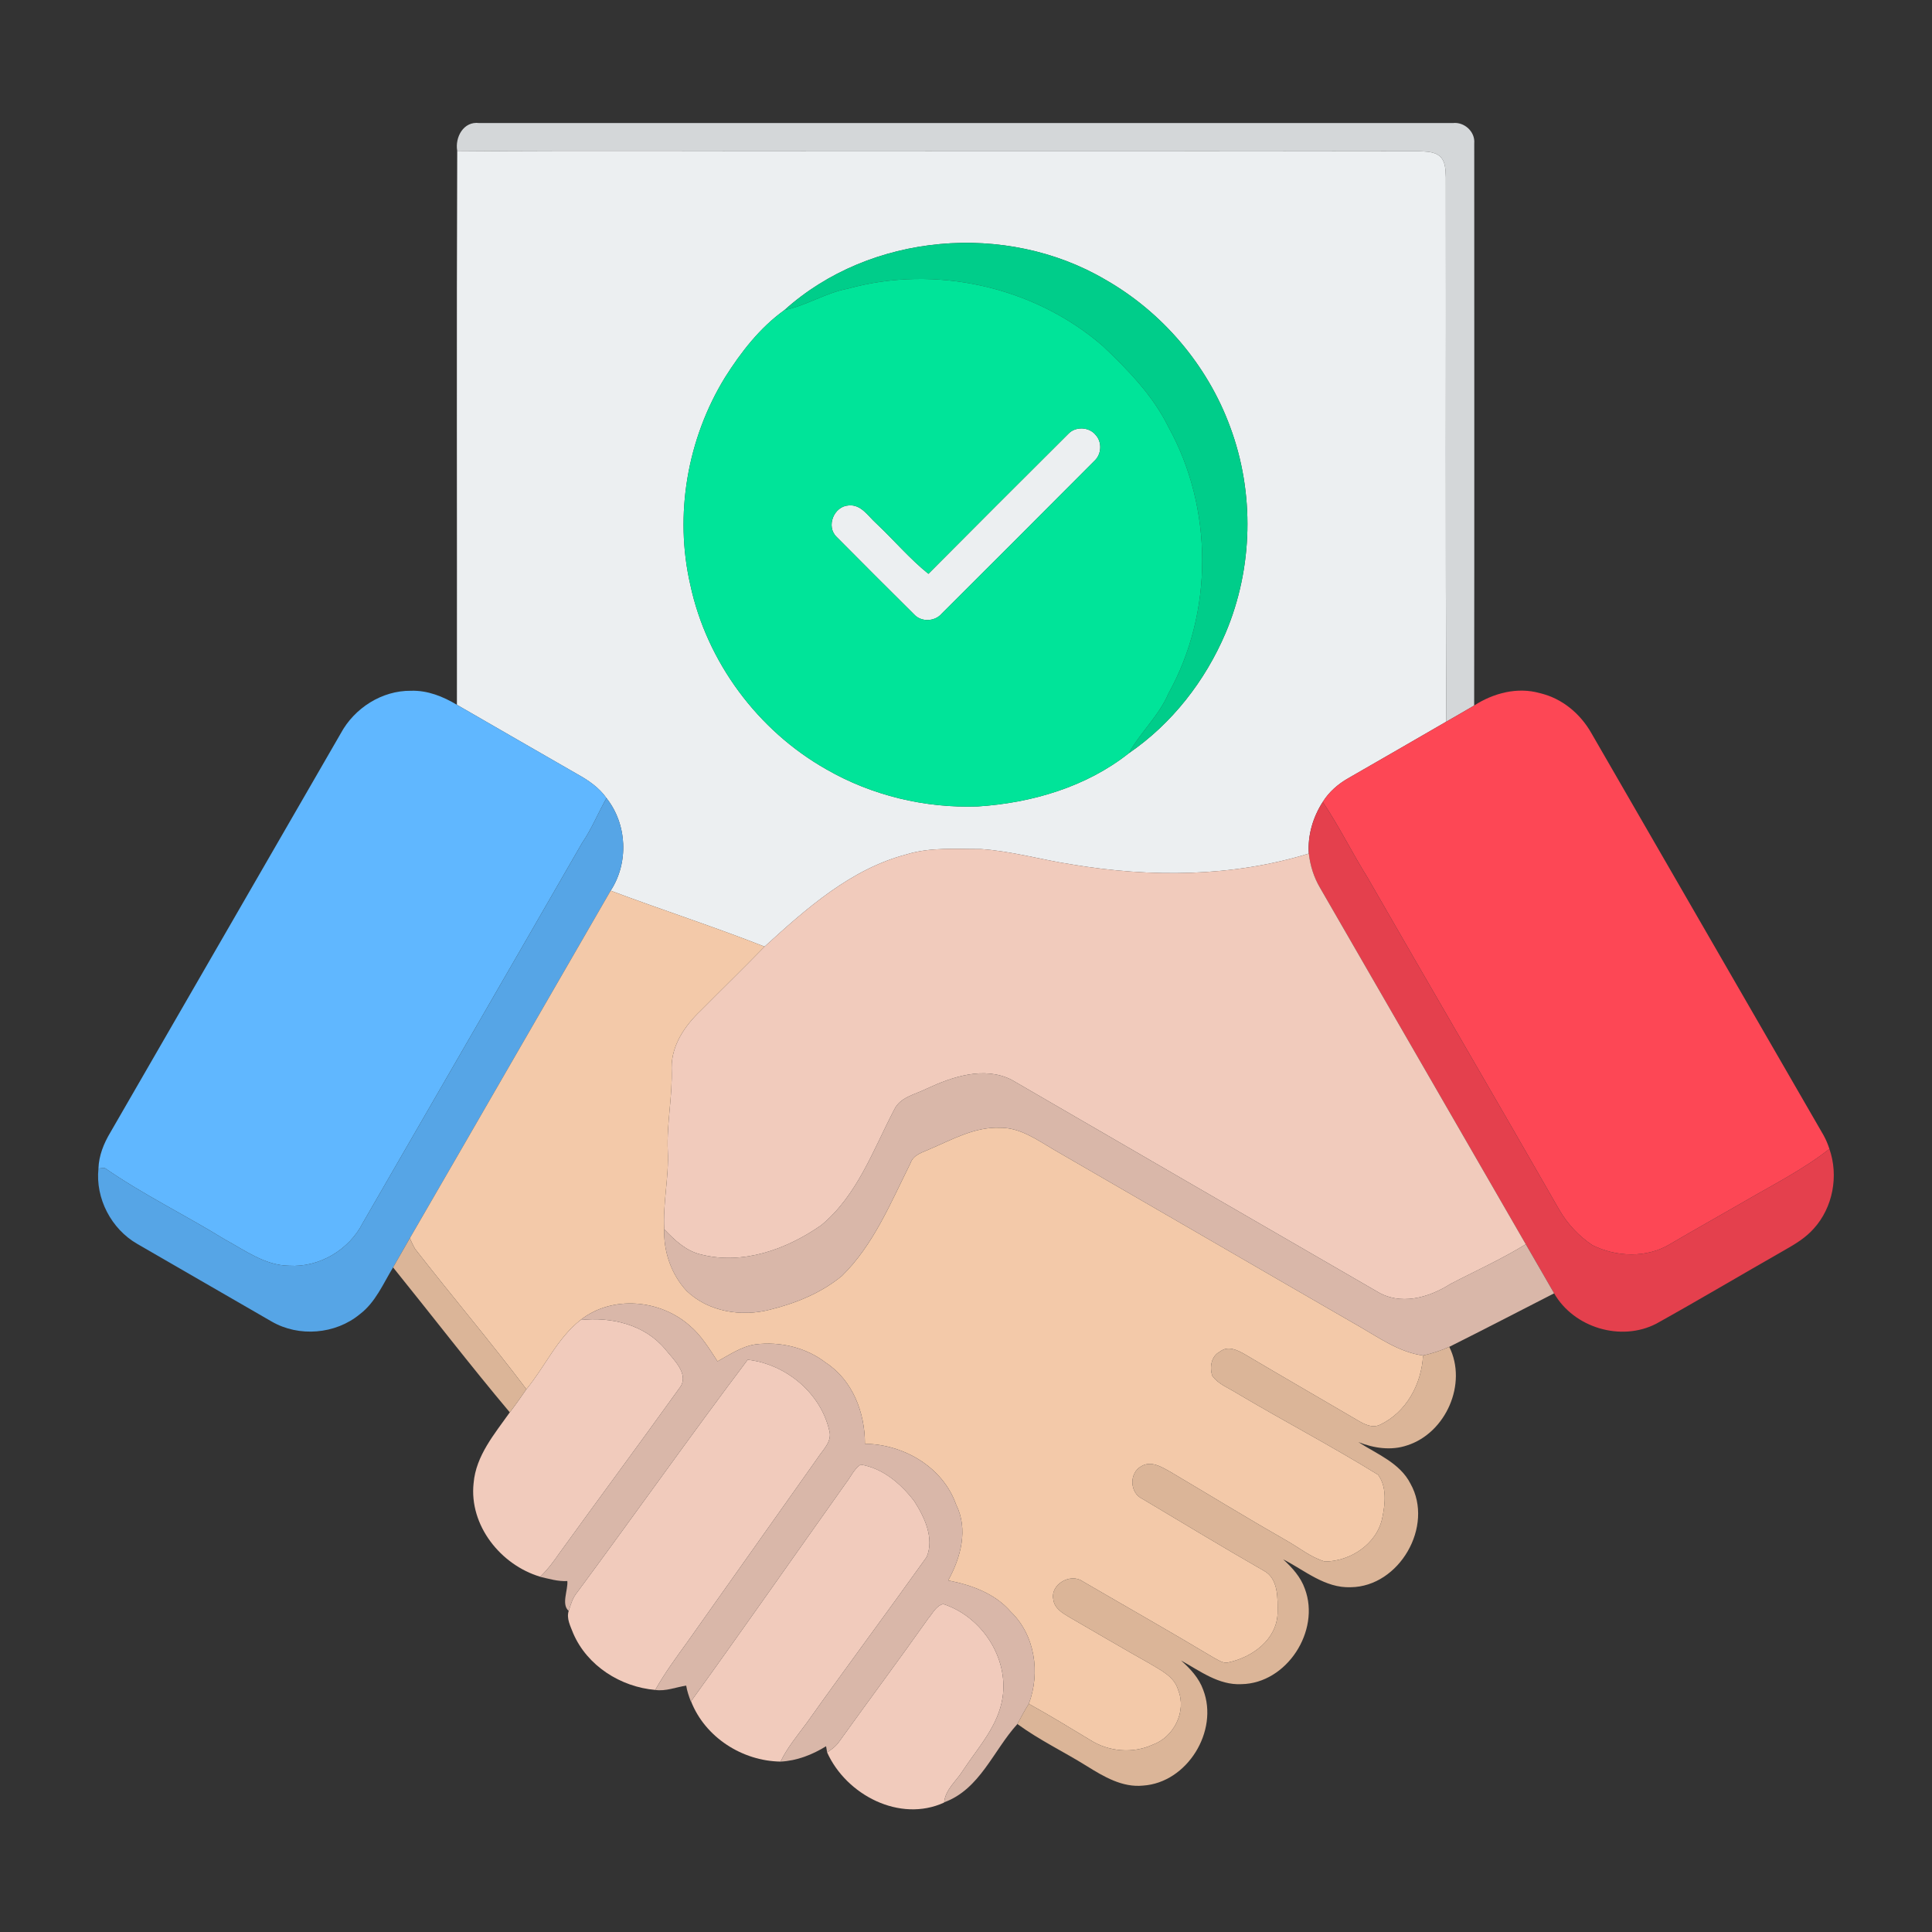 <?xml version="1.0" encoding="UTF-8"?>
<svg xmlns="http://www.w3.org/2000/svg" xmlns:xlink="http://www.w3.org/1999/xlink" version="1.1" id="Layer_1" x="0px" y="0px" viewBox="0 0 512 512" style="enable-background:new 0 0 512 512;" xml:space="preserve">
<rect x="0" y="0" width="512" height="512" fill="#333333" stroke="none"/>
<style type="text/css">
	.st0{fill:#D4D7D9;}
	.st1{fill:#ECEFF1;}
	.st2{fill:#00CD8A;}
	.st3{fill:#00E499;}
	.st4{fill:#60B7FF;}
	.st5{fill:#FD4755;}
	.st6{fill:#56A5E6;}
	.st7{fill:#E4404D;}
	.st8{fill:#F1CBBC;}
	.st9{fill:#F3C9A9;}
	.st10{fill:#D9B7A9;}
	.st11{fill:#DBB598;}
</style>
<g>
	<path class="st0" d="M121.17,39.99c-0.64-3.63,1.68-7.93,5.84-7.38C213,32.59,299,32.59,385,32.61c3.04-0.36,5.96,2.27,5.69,5.37   c0,49.66,0.05,99.33-0.02,148.99c-2.46,1.44-4.91,2.87-7.38,4.27c-0.25-48.08-0.06-96.17-0.13-144.26   c-0.09-1.9-0.04-4.16-1.57-5.55c-1.53-1.33-3.69-1.23-5.57-1.36c-49.69,0.1-99.37-0.02-149.06,0.05   C191.7,40.01,156.43,40.3,121.17,39.99z"></path>
</g>
<g>
	<g>
		<path class="st1" d="M121.17,39.99c35.26,0.31,70.53,0.02,105.79,0.13c49.69-0.07,99.37,0.05,149.06-0.05    c1.88,0.13,4.04,0.03,5.57,1.36c1.53,1.39,1.48,3.65,1.57,5.55c0.07,48.09-0.12,96.18,0.13,144.26c-8.66,5-17.3,10.02-25.98,14.99    c-2.69,1.53-5.11,3.62-6.76,6.28c-2.61,4.05-4.03,8.85-3.7,13.69c-20.26,6.25-42.01,6.36-62.79,2.89    c-8.04-1.23-15.93-3.53-24.07-4.08c-6.57,0.02-13.3-0.55-19.68,1.39c-14.85,3.89-26.62,14.37-37.69,24.46    c-13.46-5.29-27.24-9.74-40.79-14.82c4.83-7.4,4.39-17.6-1.1-24.53c-1.95-2.8-4.82-4.74-7.76-6.37    c-10.64-6.09-21.25-12.25-31.88-18.36C121.14,137.85,120.97,88.92,121.17,39.99z M207.87,82.19    c-6.46,4.62-11.52,11.14-15.75,17.85c-9.96,16.22-13.46,36.36-9.18,54.94c4.37,20.43,17.88,38.63,36.05,48.9    c12.1,6.97,26.19,10.33,40.13,9.84c14.23-0.92,28.75-5.16,40.03-14.11c11.41-7.8,20.25-19.17,25.64-31.85    c7.29-17.21,7.73-37.17,1.19-54.68c-6-16.31-17.93-30.34-33.02-38.95C266.67,58.66,230.62,61.7,207.87,82.19z"></path>
	</g>
	<path class="st1" d="M283.03,115.06c1.92-2.14,5.63-1.99,7.39,0.28c1.67,1.88,1.5,5.02-0.34,6.74   c-13.46,13.54-26.99,27.02-40.5,40.52c-1.83,2.16-5.45,2.33-7.36,0.19c-6.85-6.81-13.7-13.62-20.49-20.49   c-2.93-2.77-0.73-8.19,3.21-8.36c3.31-0.31,5.15,2.89,7.31,4.8c4.65,4.37,8.82,9.35,13.79,13.33   C258.33,139.69,270.68,127.37,283.03,115.06z"></path>
</g>
<g>
	<path class="st2" d="M207.87,82.19c22.75-20.49,58.8-23.53,85.09-8.06c15.09,8.61,27.02,22.64,33.02,38.95   c6.54,17.51,6.1,37.47-1.19,54.68c-5.39,12.68-14.23,24.05-25.64,31.85c3.07-5.57,8-9.93,10.51-15.86   c11.95-21.47,11.87-49.01,0.03-70.51c-4.12-8.4-10.73-15.18-17.44-21.55c-18.22-15.79-44.41-21.63-67.64-15.17   C218.76,77.63,213.67,81,207.87,82.19z"></path>
</g>
<g>
	<g>
		<path class="st3" d="M224.61,76.52c23.23-6.46,49.42-0.62,67.64,15.17c6.71,6.37,13.32,13.15,17.44,21.55    c11.84,21.5,11.92,49.04-0.03,70.51c-2.51,5.93-7.44,10.29-10.51,15.86c-11.28,8.95-25.8,13.19-40.03,14.11    c-13.94,0.49-28.03-2.87-40.13-9.84c-18.17-10.27-31.68-28.47-36.05-48.9c-4.28-18.58-0.78-38.72,9.18-54.94    c4.23-6.71,9.29-13.23,15.75-17.85C213.67,81,218.76,77.63,224.61,76.52z M283.03,115.06c-12.35,12.31-24.7,24.63-36.99,37.01    c-4.97-3.98-9.14-8.96-13.79-13.33c-2.16-1.91-4-5.11-7.31-4.8c-3.94,0.17-6.14,5.59-3.21,8.36c6.79,6.87,13.64,13.68,20.49,20.49    c1.91,2.14,5.53,1.97,7.36-0.19c13.51-13.5,27.04-26.98,40.5-40.52c1.84-1.72,2.01-4.86,0.34-6.74    C288.66,113.07,284.95,112.92,283.03,115.06z"></path>
	</g>
</g>
<g>
	<path class="st4" d="M90.3,194.36c3.63-6.73,10.93-11.39,18.64-11.3c4.34-0.14,8.49,1.52,12.15,3.72   c10.63,6.11,21.24,12.27,31.88,18.36c2.94,1.63,5.81,3.57,7.76,6.37c-2.23,3.91-3.9,8.13-6.46,11.86   c-19.33,33.6-38.76,67.14-58.13,100.72c-3.61,7.12-11.52,11.84-19.53,11.34c-6.38-0.07-11.66-4.06-17.04-6.97   c-10.52-6.49-21.7-11.91-31.85-18.96c-0.41,0.04-1.22,0.12-1.63,0.17c0.1-3.41,1.41-6.65,3.14-9.54   C49.59,264.88,69.93,229.61,90.3,194.36z"></path>
</g>
<g>
	<path class="st5" d="M390.67,186.97c5.1-3.3,11.51-4.99,17.47-3.26c5.83,1.35,10.72,5.47,13.62,10.63   c20.51,35.49,40.98,70.99,61.48,106.48c0.64,1.15,1.17,2.39,1.57,3.66c-6.95,5.46-14.86,9.44-22.46,13.87   c-6.57,3.79-13.18,7.48-19.72,11.32c-6.18,3.78-14.27,3.49-20.63,0.31c-3.57-2.37-6.59-5.61-8.75-9.32   c-16.82-29.42-33.95-58.67-50.82-88.07c-4.11-6.6-7.56-13.61-11.88-20.08c1.65-2.66,4.07-4.75,6.76-6.28   c8.68-4.97,17.32-9.99,25.98-14.99C385.76,189.84,388.21,188.41,390.67,186.97z"></path>
</g>
<g>
	<path class="st6" d="M154.27,223.37c2.56-3.73,4.23-7.95,6.46-11.86c5.49,6.93,5.93,17.13,1.1,24.53   c-17.76,30.67-35.42,61.4-53.2,92.06c-1.47,2.6-2.96,5.18-4.46,7.77c-2.64,4.34-4.67,9.29-8.85,12.44   c-6.44,5.3-16.09,6.09-23.31,1.92c-11.89-6.84-23.76-13.74-35.65-20.59c-6.88-3.96-11.1-12.05-10.27-19.97   c0.41-0.05,1.22-0.13,1.63-0.17c10.15,7.05,21.33,12.47,31.85,18.96c5.38,2.91,10.66,6.9,17.04,6.97   c8.01,0.5,15.92-4.22,19.53-11.34C115.51,290.51,134.94,256.97,154.27,223.37z"></path>
</g>
<g>
	<path class="st7" d="M346.85,226.2c-0.33-4.84,1.09-9.64,3.7-13.69c4.32,6.47,7.77,13.48,11.88,20.08   c16.87,29.4,34,58.65,50.82,88.07c2.16,3.71,5.18,6.95,8.75,9.32c6.36,3.18,14.45,3.47,20.63-0.31   c6.54-3.84,13.15-7.53,19.72-11.32c7.6-4.43,15.51-8.41,22.46-13.87c2.49,7.12,0.94,15.53-4.16,21.13   c-2.09,2.37-4.81,4.03-7.52,5.57c-11.42,6.5-22.72,13.23-34.21,19.62c-9.34,4.83-21.85,1.06-27.06-8.05   c-2.52-4.33-4.99-8.69-7.51-13.01c-18.2-31.5-36.37-63.02-54.56-94.52C348.17,232.46,347.21,229.37,346.85,226.2z"></path>
</g>
<g>
	<path class="st8" d="M240.31,226.4c6.38-1.94,13.11-1.37,19.68-1.39c8.14,0.55,16.03,2.85,24.07,4.08   c20.78,3.47,42.53,3.36,62.79-2.89c0.36,3.17,1.32,6.26,2.94,9.02c18.19,31.5,36.36,63.02,54.56,94.52   c-6.42,3.96-13.31,7.05-19.99,10.53c-5.75,3.68-13.35,5.81-19.57,1.91c-32.29-18.66-64.56-37.36-96.81-56.08   c-7.25-3.56-15.52-0.78-22.36,2.39c-3.02,1.54-7.06,2.21-8.64,5.57c-5.59,10.67-9.77,22.71-19.34,30.63   c-9.16,6.39-20.8,10.63-31.99,7.73c-3.94-0.95-6.9-3.82-9.62-6.64c-0.4-6.95,1.27-13.8,0.94-20.75   c-0.33-7.37,1.31-14.64,1.02-22.01c-0.07-6.02,3.54-11.25,7.74-15.23c5.61-5.66,11.33-11.22,16.89-16.93   C213.69,240.77,225.46,230.29,240.31,226.4z"></path>
	<path class="st8" d="M139.5,368.16c4.94-5.99,8.13-13.46,14.33-18.34c8.19-0.9,17.07,1.2,22.5,7.79c2.23,2.76,6.64,6.76,3.63,10.38   c-10.43,14.54-21.1,28.92-31.58,43.43c-1.57,2.27-3.21,4.51-5.21,6.43c-10.48-3.11-18.88-13.62-17.66-24.8   c0.62-7.3,5.54-13.03,9.59-18.76C136.63,372.29,138.08,370.23,139.5,368.16z"></path>
	<path class="st8" d="M198.15,360.34c10.09,1.16,19.29,8.74,21.61,18.73c0.89,2.97-1.79,5.23-3.22,7.51   c-11.47,16.2-22.94,32.39-34.4,48.59c-2.97,4.13-6.01,8.23-8.49,12.68c-9.19-0.79-18.04-6.39-21.74-14.99   c-0.72-1.89-1.85-3.92-1.2-5.96c0.56-1.74,1.07-3.53,2.27-4.94C168.13,401.49,182.83,380.67,198.15,360.34z"></path>
	<path class="st8" d="M224.11,393.13c1.31-1.66,2.19-3.79,3.95-5c5.82,0.9,10.72,5.09,14.2,9.66c2.74,4.22,5.39,9.85,3.32,14.82   c-10.52,14.75-21.36,29.28-31.85,44.06c-2.43,3.29-5.08,6.46-6.88,10.17c-10.13-0.14-20-6.44-23.72-15.98   C196.94,431.72,210.44,412.37,224.11,393.13z"></path>
	<path class="st8" d="M245.96,428.96c1.2-1.38,2.08-3.38,3.99-3.88c10.15,3.29,17.37,14.15,15.74,24.82   c-1.15,7.51-6.5,13.21-10.52,19.32c-1.71,2.76-4.62,4.97-4.96,8.41l-0.01,0.07c-11.76,5.39-25.94-2.04-31-13.29   c1.23-0.8,2.42-1.7,3.25-2.94C230.23,450.6,238.25,439.89,245.96,428.96z"></path>
</g>
<g>
	<path class="st9" d="M161.83,236.04c13.55,5.08,27.33,9.53,40.79,14.82c-5.56,5.71-11.28,11.27-16.89,16.93   c-4.2,3.98-7.81,9.21-7.74,15.23c0.29,7.37-1.35,14.64-1.02,22.01c0.33,6.95-1.34,13.8-0.94,20.75c-0.2,5.94,1.88,11.95,5.92,16.32   c5.76,5.54,14.52,6.94,22.08,4.98c6.84-1.68,13.6-4.43,19.08-8.94c8.45-8.3,12.95-19.46,18.17-29.87c0.77-2.33,3.29-2.88,5.27-3.81   c5.9-2.52,11.82-5.87,18.45-5.59c5.38-0.07,9.86,3.22,14.29,5.81c27.06,15.62,54.05,31.34,81.12,46.94   c5.31,3.06,10.48,6.75,16.71,7.6c-0.38,7.58-4.45,15.11-11.48,18.39c-2.09,0.95-4.19-0.24-5.96-1.28   c-9.9-5.81-19.84-11.53-29.71-17.38c-1.98-1.15-4.56-2.44-6.65-0.76c-2.34,1.17-2.84,4.17-2.03,6.45c1.58,2.2,4.27,3.16,6.49,4.57   c12.39,7.36,25.17,14.04,37.42,21.62c2.35,3.16,1.92,7.63,1.14,11.31c-1.33,6.95-8.44,11.65-15.24,11.68   c-3.8-1.12-6.91-3.76-10.33-5.65c-10.33-5.9-20.48-12.12-30.71-18.18c-2.23-1.24-4.95-2.93-7.49-1.48   c-3.39,1.73-3.28,7.13,0.22,8.73c10.65,6.35,21.26,12.79,32.03,18.96c4.06,2.11,3.78,7.46,3.75,11.4   c-0.27,6.93-6.66,11.55-12.92,12.92c-1.46,0.45-2.74-0.6-3.97-1.2c-11.51-6.9-23.19-13.51-34.78-20.26   c-3.21-2.26-8.61,0.8-7.76,4.82c0.26,2.33,2.43,3.61,4.25,4.69c6.98,4.02,13.91,8.14,20.95,12.08c3.02,1.87,6.82,3.5,7.89,7.24   c2.29,5.67-1.15,12.5-6.82,14.5c-5.23,2.38-11.63,1.82-16.46-1.26c-5.4-3.26-10.78-6.56-16.31-9.6c3.11-8.2,1.66-18.23-4.8-24.43   c-4.2-4.85-10.44-7.07-16.56-8.27c3.35-6.08,5.37-13.54,2.1-20.1c-3.52-9.96-13.9-15.99-24.17-16.11   c0.04-8.21-3.25-16.83-10.32-21.46c-5.26-4.08-12.18-5.71-18.73-4.88c-3.69,0.57-6.81,2.74-10.01,4.49   c-2.19-3.36-4.3-6.87-7.4-9.48c-7.83-6.92-20.53-8.1-28.92-1.47c-6.2,4.88-9.39,12.35-14.33,18.34   c-9.53-12.63-19.79-24.71-29.5-37.19c-0.53-0.92-0.99-1.88-1.37-2.87C126.41,297.44,144.07,266.71,161.83,236.04z"></path>
</g>
<g>
	<path class="st10" d="M245.62,288.49c6.84-3.17,15.11-5.95,22.36-2.39c32.25,18.72,64.52,37.42,96.81,56.08   c6.22,3.9,13.82,1.77,19.57-1.91c6.68-3.48,13.57-6.57,19.99-10.53c2.52,4.32,4.99,8.68,7.51,13.01   c-9.26,4.73-18.49,9.53-27.79,14.18c-2.23,1.01-4.57,1.77-6.95,2.29c-6.23-0.85-11.4-4.54-16.71-7.6   c-27.07-15.6-54.06-31.32-81.12-46.94c-4.43-2.59-8.91-5.88-14.29-5.81c-6.63-0.28-12.55,3.07-18.45,5.59   c-1.98,0.93-4.5,1.48-5.27,3.81c-5.22,10.41-9.72,21.57-18.17,29.87c-5.48,4.51-12.24,7.26-19.08,8.94   c-7.56,1.96-16.32,0.56-22.08-4.98c-4.04-4.37-6.12-10.38-5.92-16.32c2.72,2.82,5.68,5.69,9.62,6.64   c11.19,2.9,22.83-1.34,31.99-7.73c9.57-7.92,13.75-19.96,19.34-30.63C238.56,290.7,242.6,290.03,245.62,288.49z"></path>
	<path class="st10" d="M153.83,349.82c8.39-6.63,21.09-5.45,28.92,1.47c3.1,2.61,5.21,6.12,7.4,9.48c3.2-1.75,6.32-3.92,10.01-4.49   c6.55-0.83,13.47,0.8,18.73,4.88c7.07,4.63,10.36,13.25,10.32,21.46c10.27,0.12,20.65,6.15,24.17,16.11   c3.27,6.56,1.25,14.02-2.1,20.1c6.12,1.2,12.36,3.42,16.56,8.27c6.46,6.2,7.91,16.23,4.8,24.43c-1.1,1.73-2.05,3.55-3.02,5.35   c-6.35,6.96-9.92,17.3-19.41,20.75c0.34-3.44,3.25-5.65,4.96-8.41c4.02-6.11,9.37-11.81,10.52-19.32   c1.63-10.67-5.59-21.53-15.74-24.82c-1.91,0.5-2.79,2.5-3.99,3.88c-7.71,10.93-15.73,21.64-23.51,32.51   c-0.83,1.24-2.02,2.14-3.25,2.94l-0.28-1.64c-3.65,2.25-7.74,3.86-12.07,4.07c1.8-3.71,4.45-6.88,6.88-10.17   c10.49-14.78,21.33-29.31,31.85-44.06c2.07-4.97-0.58-10.6-3.32-14.82c-3.48-4.57-8.38-8.76-14.2-9.66c-1.76,1.21-2.64,3.34-3.95,5   c-13.67,19.24-27.17,38.59-40.98,57.73l-0.04,0.06c-0.52-1.37-1.01-2.77-1.24-4.22c-2.73,0.42-5.39,1.55-8.2,1.15   c2.48-4.45,5.52-8.55,8.49-12.68c11.46-16.2,22.93-32.39,34.4-48.59c1.43-2.28,4.11-4.54,3.22-7.51   c-2.32-9.99-11.52-17.57-21.61-18.73c-15.32,20.33-30.02,41.15-45.17,61.62c-1.2,1.41-1.71,3.2-2.27,4.94   c-2.03-1.73-0.14-5.51-0.36-7.91c-2.47,0.14-4.82-0.58-7.19-1.12l0.01-0.02c2-1.92,3.64-4.16,5.21-6.43   c10.48-14.51,21.15-28.89,31.58-43.43c3.01-3.62-1.4-7.62-3.63-10.38C170.9,351.02,162.02,348.92,153.83,349.82z"></path>
</g>
<g>
	<path class="st11" d="M104.17,335.87c1.5-2.59,2.99-5.17,4.46-7.77c0.38,0.99,0.84,1.95,1.37,2.87   c9.71,12.48,19.97,24.56,29.5,37.19c-1.42,2.07-2.87,4.13-4.4,6.13C124.53,361.72,114.5,348.66,104.17,335.87z"></path>
	<path class="st11" d="M323.32,358.19c2.09-1.68,4.67-0.39,6.65,0.76c9.87,5.85,19.81,11.57,29.71,17.38   c1.77,1.04,3.87,2.23,5.96,1.28c7.03-3.28,11.1-10.81,11.48-18.39c2.38-0.52,4.72-1.28,6.95-2.29c4.86,9.72-0.87,22.8-11.14,26.1   c-4.25,1.46-8.85,0.76-12.94-0.86c4.92,3.2,10.99,5.49,13.81,11.04c6.29,11.23-2.95,27.27-15.84,27.42   c-6.83,0.27-12.18-4.47-17.91-7.39c2.39,2.2,4.67,4.69,5.76,7.83c4.17,11.12-4.79,25.07-16.84,25.25   c-6.03,0.3-10.97-3.51-15.98-6.27c2.46,2.17,4.77,4.66,5.88,7.8c4.17,10.86-4.22,24.58-15.95,25.35   c-5.51,0.55-10.41-2.38-14.9-5.17c-6.08-3.8-12.65-6.93-18.4-11.15c0.97-1.8,1.92-3.62,3.02-5.35c5.53,3.04,10.91,6.34,16.31,9.6   c4.83,3.08,11.23,3.64,16.46,1.26c5.67-2,9.11-8.83,6.82-14.5c-1.07-3.74-4.87-5.37-7.89-7.24c-7.04-3.94-13.97-8.06-20.95-12.08   c-1.82-1.08-3.99-2.36-4.25-4.69c-0.85-4.02,4.55-7.08,7.76-4.82c11.59,6.75,23.27,13.36,34.78,20.26c1.23,0.6,2.51,1.65,3.97,1.2   c6.26-1.37,12.65-5.99,12.92-12.92c0.03-3.94,0.31-9.29-3.75-11.4c-10.77-6.17-21.38-12.61-32.03-18.96c-3.5-1.6-3.61-7-0.22-8.73   c2.54-1.45,5.26,0.24,7.49,1.48c10.23,6.06,20.38,12.28,30.71,18.18c3.42,1.89,6.53,4.53,10.33,5.65   c6.8-0.03,13.91-4.73,15.24-11.68c0.78-3.68,1.21-8.15-1.14-11.31c-12.25-7.58-25.03-14.26-37.42-21.62   c-2.22-1.41-4.91-2.37-6.49-4.57C320.48,362.36,320.98,359.36,323.32,358.19z"></path>
</g>
</svg>
